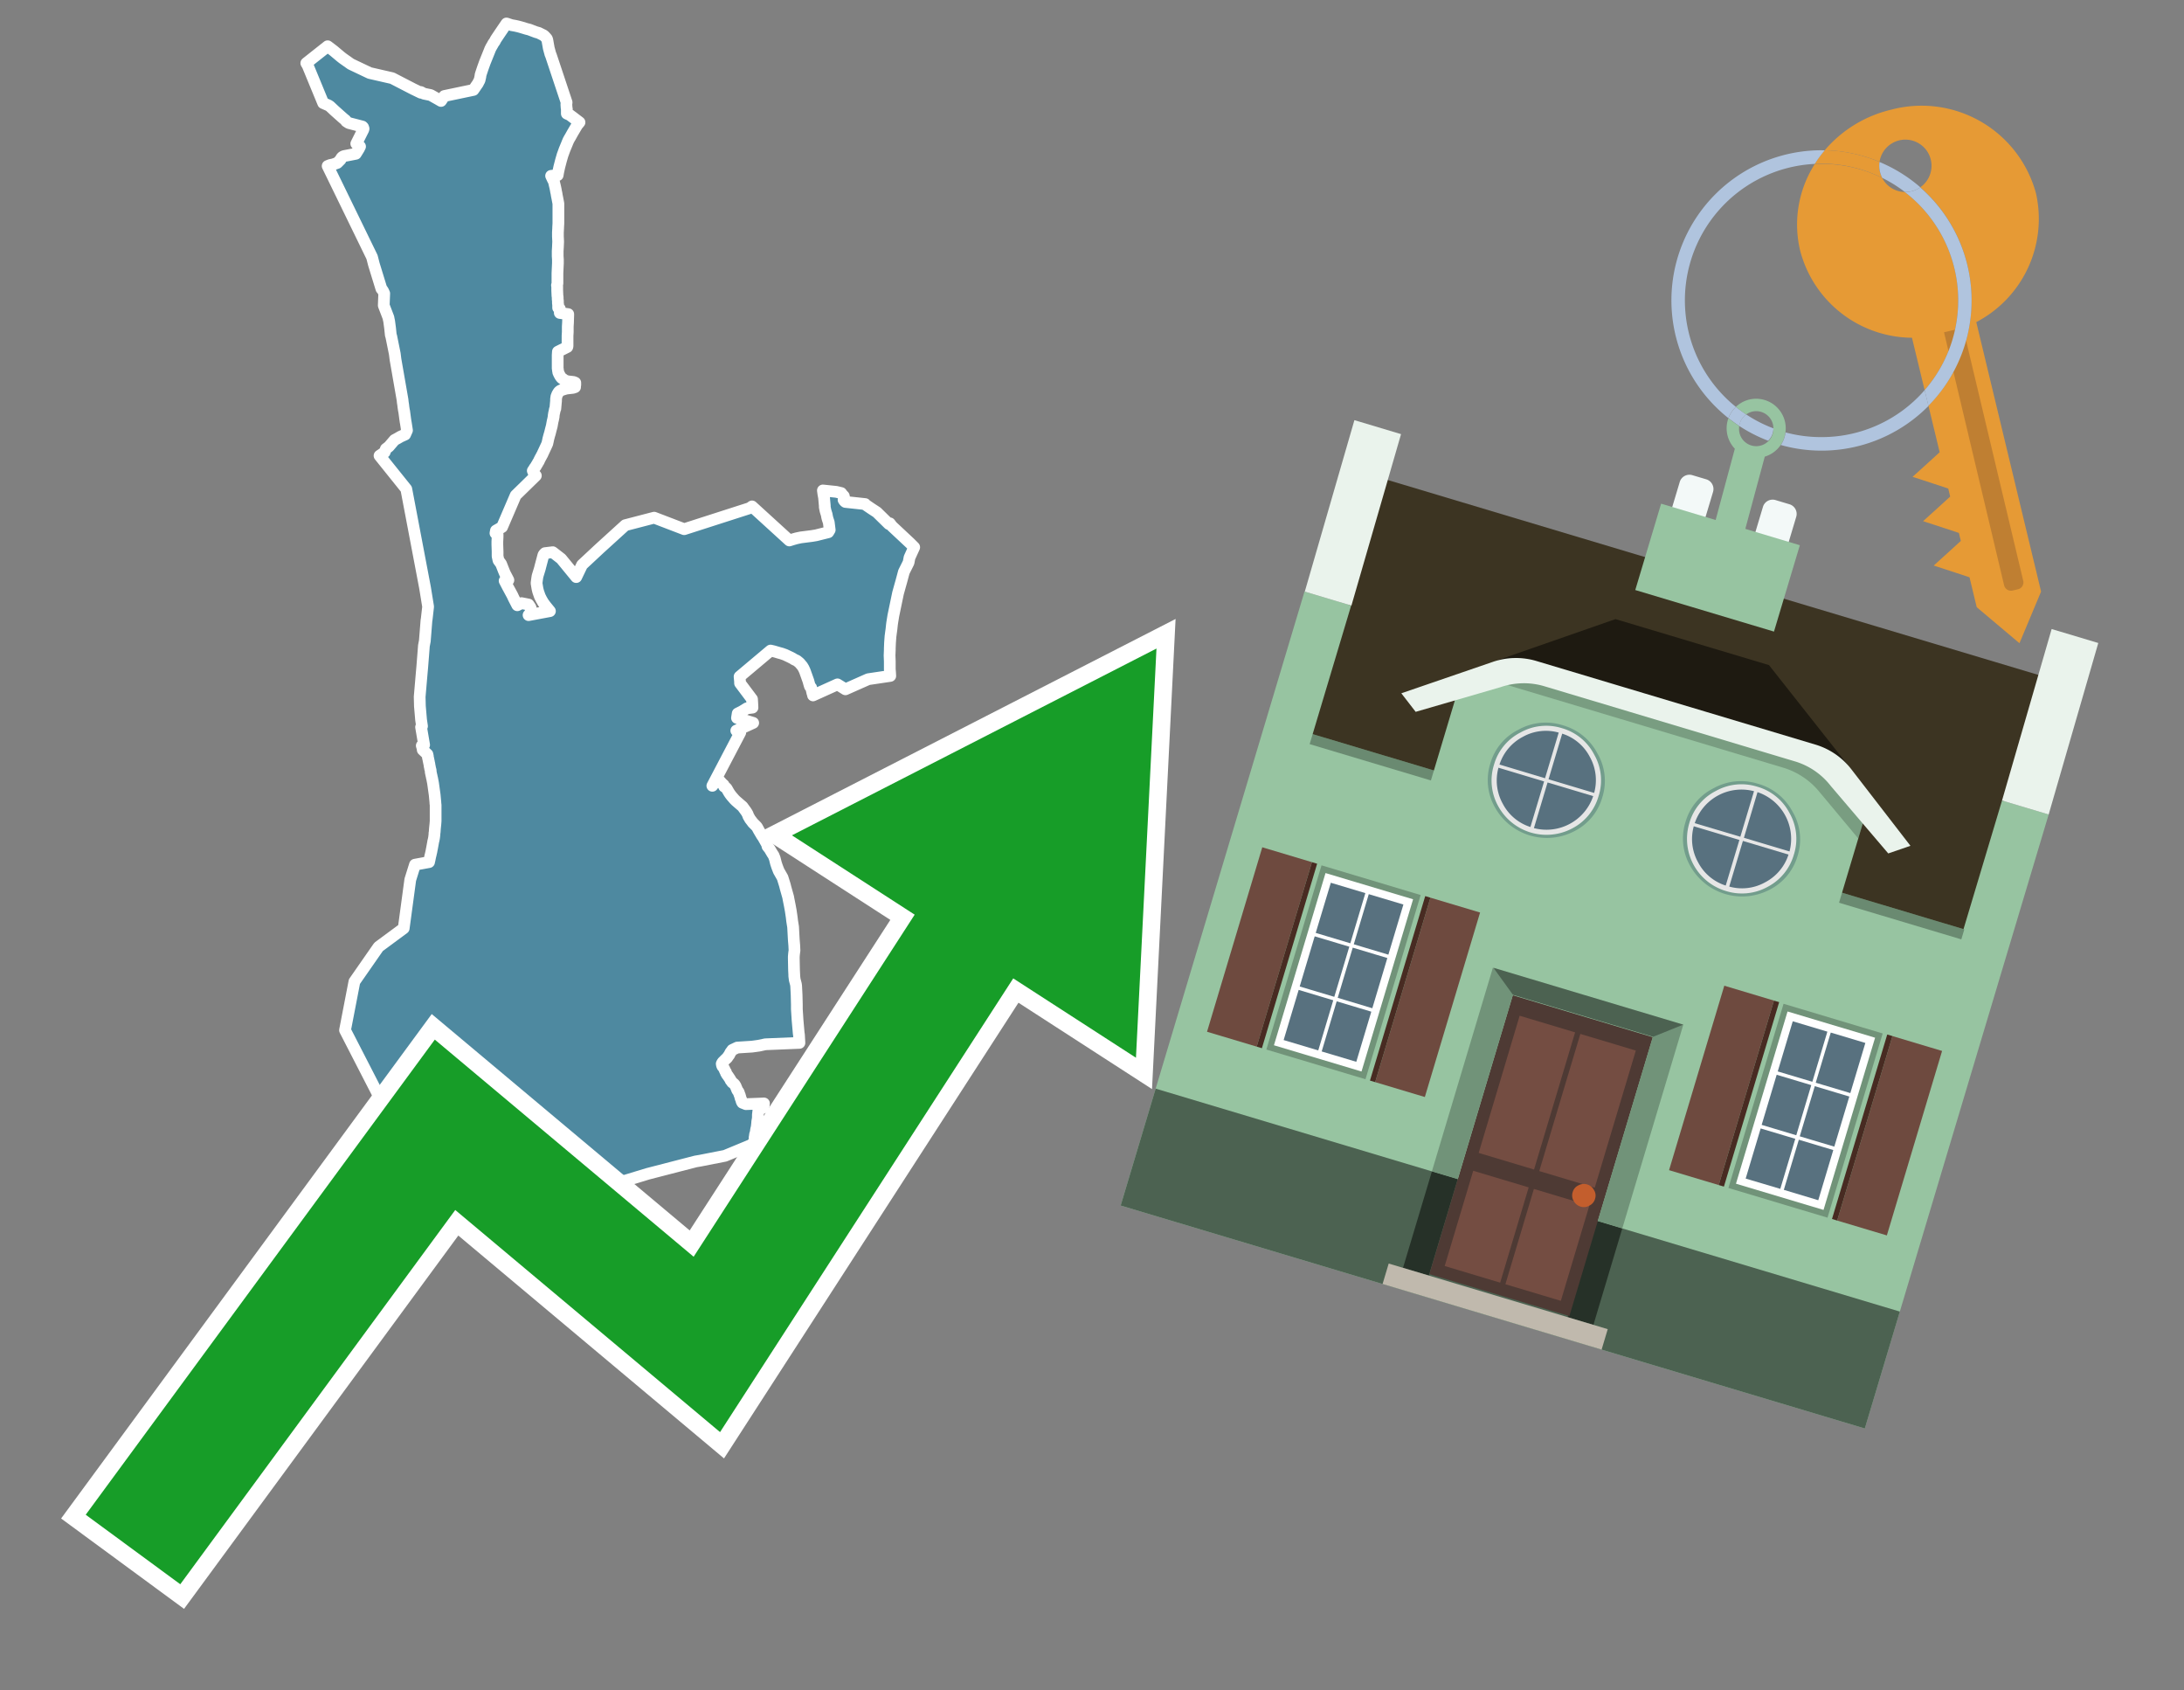 <svg id="Text" xmlns="http://www.w3.org/2000/svg" width="93.05" height="72" viewBox="0 0 93.05 72"><rect x="0" y="0" width="93.05" height="72" fill="#808080" stroke="none"/><polygon points="13.96,1.97 14.21,2.16 14.52,2.42 14.61,2.49 14.95,2.73 15.75,3.11 16.71,3.33 17.6,3.79 17.93,3.95 17.93,3.92 18.06,3.99 18.35,4.05 18.67,4.23 18.79,4.3 18.87,4.18 18.93,4.09 20.17,3.83 20.24,3.73 20.28,3.67 20.37,3.54 20.38,3.51 20.43,3.42 20.46,3.29 20.47,3.24 20.47,3.21 20.49,3.14 20.52,3.05 20.55,2.96 20.57,2.9 20.66,2.65 20.87,2.13 20.88,2.1 20.92,2.02 20.99,1.9 21.01,1.86 21.08,1.76 21.12,1.68 21.16,1.62 21.26,1.47 21.45,1.19 21.58,1 21.67,1.03 21.79,1.07 21.96,1.1 22.09,1.13 22.2,1.16 22.43,1.23 22.55,1.26 22.76,1.34 22.84,1.37 22.95,1.4 23.17,1.51 23.24,1.58 23.3,1.65 23.32,1.71 23.38,2.05 23.44,2.27 23.45,2.31 23.47,2.35 24.14,4.36 24.13,4.45 24.14,4.59 24.15,4.64 24.15,4.74 24.15,4.8 24.15,4.84 24.28,4.9 24.69,5.21 24.59,5.33 24.39,5.67 24.29,5.85 24.27,5.88 24.21,5.99 24.2,6.02 24.18,6.06 24.17,6.09 24.05,6.38 24,6.52 23.97,6.6 23.9,6.84 23.89,6.88 23.83,7.11 23.78,7.34 23.76,7.46 23.48,7.49 23.55,7.64 23.6,7.73 23.61,7.78 23.66,7.99 23.68,8.09 23.69,8.15 23.71,8.24 23.72,8.31 23.75,8.46 23.79,8.67 23.79,8.9 23.79,9.14 23.79,9.28 23.79,9.41 23.79,9.52 23.78,9.69 23.78,9.72 23.77,9.9 23.77,10.04 23.77,10.07 23.78,10.27 23.78,10.31 23.77,10.53 23.76,10.7 23.76,10.74 23.76,10.87 23.76,10.91 23.77,11.05 23.77,11.08 23.77,11.21 23.75,11.64 23.75,11.73 23.75,11.76 23.75,11.8 23.75,11.92 23.75,11.98 23.75,12.04 23.75,12.07 23.74,12.12 23.73,12.15 23.74,12.21 23.74,12.25 23.74,12.37 23.75,12.6 23.76,12.66 23.76,12.74 23.77,12.82 23.77,12.85 23.77,12.91 23.78,12.98 23.78,13.11 23.85,13.15 23.85,13.19 23.85,13.24 23.85,13.28 23.85,13.33 24.21,13.38 24.21,13.42 24.2,13.75 24.19,13.91 24.19,14.02 24.19,14.14 24.18,14.3 24.18,14.36 24.18,14.41 24.18,14.53 24.18,14.58 24.18,14.63 24.18,14.74 24.17,14.78 23.77,14.98 23.76,15.13 23.76,15.2 23.76,15.27 23.76,15.38 23.76,15.43 23.76,15.47 23.76,15.52 23.76,15.56 23.76,15.59 23.76,15.64 23.76,15.69 23.77,15.74 23.77,15.77 23.78,15.81 23.78,15.84 23.79,15.87 23.81,15.91 23.82,15.94 23.84,15.97 23.86,16.01 23.88,16.04 23.91,16.08 23.95,16.12 24,16.15 24.03,16.18 24.09,16.21 24.18,16.24 24.44,16.27 24.51,16.3 24.51,16.36 24.51,16.41 24.5,16.44 24.5,16.49 24.41,16.52 24.14,16.55 24.03,16.58 23.94,16.61 23.87,16.64 23.83,16.67 23.8,16.7 23.77,16.75 23.74,16.8 23.73,16.83 23.71,16.88 23.7,16.91 23.7,16.94 23.69,17 23.69,17.08 23.68,17.18 23.66,17.41 23.64,17.44 23.62,17.55 23.61,17.58 23.59,17.7 23.59,17.74 23.56,17.89 23.55,17.92 23.52,18.08 23.51,18.14 23.47,18.29 23.43,18.45 23.4,18.55 23.36,18.7 23.34,18.8 23.33,18.84 23.32,18.89 23.28,18.98 23.13,19.3 23.11,19.35 23.09,19.38 23.06,19.44 23.02,19.51 22.97,19.61 22.96,19.64 22.92,19.7 22.9,19.74 22.87,19.79 22.85,19.82 22.83,19.86 22.77,19.94 22.75,19.98 22.7,20.05 22.73,20.12 22.77,20.19 22.83,20.26 21.97,21.1 21.39,22.45 21.13,22.6 21.11,22.71 21.2,22.76 21.2,22.86 21.19,23.07 21.19,23.21 21.2,23.49 21.2,23.69 21.23,23.83 21.24,23.87 21.35,24.02 21.46,24.3 21.51,24.42 21.63,24.65 21.66,24.71 21.5,24.74 21.64,25.01 21.83,25.36 21.89,25.49 22.04,25.78 22.16,25.72 22.22,25.69 22.52,25.75 22.6,25.87 22.61,25.9 22.62,25.94 22.62,25.98 22.6,26.08 22.58,26.12 22.57,26.15 22.52,26.2 23.43,26.03 23.25,25.81 23.14,25.66 23.1,25.59 23.07,25.54 23,25.4 22.93,25.2 22.9,25.08 22.86,24.84 22.88,24.68 22.9,24.55 22.92,24.48 23,24.22 23.02,24.14 23.15,23.65 23.17,23.61 23.22,23.56 23.55,23.52 23.91,23.8 24.55,24.58 24.8,24.06 25.54,23.37 26.64,22.37 27.87,22.05 29.15,22.54 31.95,21.64 32.04,21.57 33.63,23.02 33.79,22.97 33.93,22.93 34.12,22.89 34.59,22.83 34.77,22.8 35.29,22.67 35.35,22.57 35.31,22.25 35.28,22.16 35.26,22.1 35.24,22.02 35.22,21.91 35.2,21.85 35.17,21.75 35.16,21.7 35.14,21.6 35.14,21.54 35.12,21.32 35.11,21.2 35.08,21.04 35.06,20.89 35.63,20.95 35.84,21 35.89,21.07 35.95,21.13 35.96,21.16 35.96,21.23 35.94,21.29 35.98,21.35 36.02,21.38 36.86,21.47 36.88,21.5 37.13,21.67 37.36,21.82 37.87,22.32 37.91,22.29 38,22.41 38.78,23.14 38.95,23.31 38.75,23.75 38.71,23.96 38.64,24.1 38.56,24.26 38.51,24.36 38.4,24.77 38.36,24.91 38.26,25.27 38.06,26.23 38.02,26.48 38.01,26.54 38,26.62 37.98,26.81 37.96,26.95 37.95,27.03 37.94,27.1 37.92,27.37 37.91,27.61 37.91,27.68 37.9,27.92 37.91,28.17 37.91,28.44 37.91,28.51 37.92,28.62 37.93,28.79 36.99,28.93 36.02,29.36 35.68,29.15 34.64,29.62 34.63,29.57 34.61,29.51 34.57,29.33 34.56,29.29 34.51,29.24 34.49,29.18 34.44,29 34.29,28.58 34.24,28.47 34.18,28.37 34.12,28.3 34.07,28.24 33.95,28.14 33.84,28.09 33.76,28.04 33.64,27.98 33.45,27.89 33.31,27.84 33.2,27.81 32.96,27.74 32.83,27.71 31.51,28.82 31.53,29.04 31.53,29.1 32.04,29.78 32.05,29.94 32.06,30.14 31.82,30.17 31.61,30.3 31.43,30.39 31.4,30.58 32.09,30.79 31.37,31.12 31.54,31.2 30.35,33.47 30.47,33.31 30.56,33.19 30.64,33.24 30.68,33.28 30.78,33.39 30.83,33.43 30.85,33.5 30.93,33.55 30.97,33.6 30.99,33.64 31.02,33.69 31.06,33.76 31.1,33.82 31.16,33.9 31.29,34.05 31.35,34.11 31.5,34.24 31.64,34.36 31.66,34.39 31.74,34.5 31.77,34.54 31.81,34.6 31.85,34.67 31.87,34.72 31.89,34.78 31.92,34.82 31.95,34.88 32.05,35.01 32.07,35.04 32.1,35.07 32.23,35.2 32.26,35.24 32.33,35.37 32.46,35.59 32.51,35.66 32.68,35.96 32.7,36.05 32.78,36.15 32.8,36.18 32.9,36.35 32.96,36.44 33.01,36.57 33.06,36.77 33.11,36.92 33.18,37.1 33.34,37.38 33.44,37.7 33.47,37.82 33.58,38.21 33.59,38.27 33.62,38.42 33.65,38.57 33.69,38.79 33.73,39.06 33.75,39.23 33.79,39.48 33.82,40.03 33.84,40.27 33.85,40.49 33.84,40.55 33.83,40.63 33.82,40.75 33.82,40.83 33.83,41.32 33.84,41.52 33.84,41.57 33.86,41.73 33.91,41.92 33.92,41.99 33.94,42.38 33.95,42.79 33.95,42.98 33.98,43.45 34.03,44.02 34.04,44.07 34.06,44.42 32.61,44.48 32.33,44.54 32.04,44.58 31.41,44.62 31.2,44.72 31.18,44.75 31.12,44.83 31.07,44.93 31.04,44.97 30.97,45.07 30.93,45.1 30.85,45.18 30.78,45.25 30.75,45.31 30.76,45.37 30.78,45.42 30.82,45.46 30.83,45.49 30.86,45.53 30.87,45.56 30.89,45.61 30.93,45.67 30.93,45.7 30.95,45.73 30.97,45.77 31.01,45.82 31.11,45.97 31.13,46.02 31.16,46.05 31.19,46.1 31.29,46.18 31.34,46.26 31.36,46.31 31.39,46.38 31.4,46.41 31.42,46.45 31.46,46.5 31.48,46.54 31.5,46.61 31.52,46.65 31.53,46.69 31.54,46.72 31.55,46.77 31.58,46.84 31.59,46.88 31.6,46.92 31.63,46.97 31.78,47.03 32.55,47 32.54,47.06 32.54,47.1 32.52,47.13 32.52,47.16 32.51,47.19 32.32,47.22 32.3,47.4 32.29,47.48 32.29,47.54 32.29,47.59 32.28,47.69 32.27,47.73 32.26,47.8 32.26,47.83 32.24,48.01 32.23,48.05 32.22,48.09 32.21,48.14 32.2,48.23 32.17,48.32 32.16,48.4 32.15,48.45 32.15,48.57 32.15,48.62 32.13,48.69 32.12,48.72 30.89,49.23 29.82,49.44 29.64,49.47 27.59,50 24.3,51 20.52,49.9 19.86,48.98 19.71,49.17 19.68,49.14 19.45,48.88 18.94,48.29 18.65,47.95 18.43,47.88 17.05,47.92 16.7,47.77 14.7,43.88 15.1,41.81 16.13,40.33 17.2,39.54 17.48,37.47 17.68,36.83 18.28,36.72 18.29,36.67 18.3,36.63 18.32,36.53 18.33,36.48 18.35,36.4 18.37,36.31 18.38,36.27 18.39,36.21 18.41,36.11 18.45,35.89 18.46,35.83 18.47,35.8 18.49,35.7 18.5,35.63 18.51,35.54 18.51,35.49 18.52,35.44 18.53,35.29 18.55,35.1 18.56,34.97 18.56,34.92 18.56,34.64 18.56,34.32 18.56,34.29 18.55,34.21 18.55,34.18 18.52,33.86 18.45,33.36 18.41,33.15 18.4,33.12 18.39,33.06 18.38,33.02 18.35,32.88 18.35,32.83 18.34,32.78 18.33,32.75 18.32,32.72 18.32,32.68 18.31,32.65 18.3,32.62 18.3,32.59 18.29,32.53 18.28,32.49 18.27,32.43 18.26,32.4 18.25,32.33 18.24,32.3 18.23,32.25 18.23,32.22 18.21,32.13 18.01,31.94 18,31.86 17.97,31.76 18.07,31.73 17.94,30.97 17.98,30.93 17.94,30.66 17.89,30.08 17.88,29.68 17.96,28.75 17.99,28.41 18.05,27.65 18.06,27.51 18.1,27.3 18.17,26.42 18.18,26.37 18.24,25.84 18.11,25.04 17.31,20.83 16.17,19.41 16.39,19.26 16.44,19.12 16.48,19.09 16.57,19.02 16.81,18.74 16.94,18.67 17.06,18.6 17.26,18.51 17.34,18.33 17.29,18.01 17.28,17.96 17.26,17.82 17.22,17.52 17.21,17.48 17.19,17.35 17.18,17.26 17.16,17.13 17.15,17.03 16.85,15.31 16.82,15.07 16.67,14.33 16.65,14.27 16.62,13.98 16.58,13.68 16.56,13.59 16.55,13.53 16.35,13.01 16.37,12.5 16.33,12.41 16.28,12.33 16.25,12.3 15.93,11.26 15.85,10.95 14.18,7.52 13.96,7.07 14.06,7.03 14.2,7 14.37,6.94 14.51,6.8 14.52,6.77 14.55,6.72 14.59,6.68 14.65,6.65 15.16,6.55 15.29,6.34 15.34,6.24 15.18,6.12 15.48,5.52 15.49,5.48 15.47,5.42 15.44,5.39 14.86,5.24 14.75,5.17 14.72,5.12 14.67,5.08 14.61,5.03 14.24,4.7 14.06,4.53 14,4.49 13.77,4.39 13.11,2.79 13.05,2.69 " fill="#4e89a0" stroke="#fff" stroke-linejoin="round" stroke-width="0.5"/><polygon points="49.272 27.624 33.741 35.58 38.97 38.959 29.553 53.529 18.525 44.281 3.652 64.518 7.681 67.479 19.396 51.538 30.678 60.999 43.169 41.673 48.398 45.053 49.272 27.624" fill="none" stroke="#fff" stroke-miterlimit="10" stroke-width="1.5"/><polygon points="49.272 27.624 33.741 35.58 38.97 38.959 29.553 53.529 18.525 44.281 3.652 64.518 7.681 67.479 19.396 51.538 30.678 60.999 43.169 41.673 48.398 45.053 49.272 27.624" fill="#179d28"/><path d="M80.19,7.577a1.16,1.16,0,0,1-.094-.251,1.114,1.114,0,0,1-.018-.429A6.367,6.367,0,0,0,77.743,6.4a5.269,5.269,0,0,0-.423.577c.1,0,.192-.007.288-.007A5.794,5.794,0,0,1,80.19,7.577Z" fill="#e69a35"/><path d="M77.608,6.4A6.394,6.394,0,0,0,73.64,17.81a1.26,1.26,0,0,1,.317-.48A5.821,5.821,0,0,1,77.32,6.981a5.269,5.269,0,0,1,.423-.577Z" fill="#b0c4de"/><path d="M84.2,13.72a4.962,4.962,0,0,0,2.545-5.48,5.047,5.047,0,0,0-6.179-3.566A5.322,5.322,0,0,0,77.743,6.4a6.367,6.367,0,0,1,2.335.493,1.114,1.114,0,1,1,1.736,1.084,6.392,6.392,0,0,1,.347,9.3l.479,1.985-.438.4-.716.648.92.3.6.2.082.341-.438.4-.716.648.92.3.605.2.082.341-.438.4-.716.649.92.3.605.2.307,1.274,1.821,1.534.921-2.2Z" fill="#e69a35"/><path d="M81.154,8.179a1.115,1.115,0,0,1-.964-.6,5.794,5.794,0,0,0-2.582-.6c-.1,0-.192,0-.288.007a4.783,4.783,0,0,0-.625,3.685,4.962,4.962,0,0,0,4.765,3.715L82,16.617a5.82,5.82,0,0,0-.846-8.438Z" fill="#e69a35"/><path d="M74.1,18.142a6.386,6.386,0,0,0,1.232.63.73.73,0,0,0,.224-.527h0a5.783,5.783,0,0,1-1.159-.593A.733.733,0,0,0,74.1,18.142Z" fill="#b0c4de"/><path d="M74.4,17.652q-.228-.152-.44-.322a1.26,1.26,0,0,0-.317.48c.148.117.3.228.46.332A.733.733,0,0,1,74.4,17.652Z" fill="#b0c4de"/><path d="M74.824,16.984a1.257,1.257,0,0,0-.867.346c.141.114.288.222.44.322a.731.731,0,0,1,1.159.593h0a.732.732,0,1,1-1.463,0,.7.7,0,0,1,.007-.1c-.158-.1-.312-.215-.46-.332a1.258,1.258,0,0,0,.273,1.3l-.979,3.635,1.275.341.98-3.639a1.266,1.266,0,0,0,.681-.5,1.249,1.249,0,0,0,.2-.538,1.328,1.328,0,0,0,.012-.168A1.262,1.262,0,0,0,74.824,16.984Z" fill="#97c4a1"/><path d="M85.974,25.1l-.226.053a.3.3,0,0,1-.362-.223l-2.56-10.777.81-.193L86.2,24.736A.3.3,0,0,1,85.974,25.1Z" fill="#bf7f32"/><path d="M80.1,7.326a1.16,1.16,0,0,0,.094.251,5.833,5.833,0,0,1,.964.6,1.137,1.137,0,0,0,.287-.031,1.108,1.108,0,0,0,.373-.167A6.371,6.371,0,0,0,80.078,6.9,1.114,1.114,0,0,0,80.1,7.326Z" fill="#b0c4de"/><path d="M77.608,18.618a5.836,5.836,0,0,1-1.534-.2,1.24,1.24,0,0,1-.2.537,6.4,6.4,0,0,0,6.291-1.666L82,16.617A5.807,5.807,0,0,1,77.608,18.618Z" fill="#b0c4de"/><path d="M81.814,7.981a1.108,1.108,0,0,1-.373.167,1.137,1.137,0,0,1-.287.031A5.82,5.82,0,0,1,82,16.617l.161.667a6.392,6.392,0,0,0-.347-9.3Z" fill="#b0c4de"/><polygon points="83.79 39.753 55.78 31.364 58.988 20.404 86.964 28.783 83.79 39.753 83.79 39.753" fill="#3c3422" fill-rule="evenodd"/><polygon points="81.705 53.32 87.284 34.692 85.297 34.097 83.656 39.575 55.926 31.269 57.567 25.791 55.579 25.196 47.746 51.348 79.451 60.844 81.705 53.32" fill="#97c4a1" fill-rule="evenodd"/><rect x="69.522" y="21.148" width="0.444" height="28.983" transform="translate(15.592 92.226) rotate(-73.326)" opacity="0.3"/><polygon points="87.284 34.692 85.297 34.097 87.411 26.793 89.398 27.388 87.284 34.692 87.284 34.692" fill="#eaf3ec" fill-rule="evenodd"/><polygon points="57.578 25.794 55.591 25.199 57.705 17.896 59.692 18.491 57.578 25.794 57.578 25.794" fill="#eaf3ec" fill-rule="evenodd"/><polygon points="79.451 60.844 80.943 55.865 49.238 46.369 47.747 51.348 79.451 60.844 79.451 60.844" fill="#4c6251" fill-rule="evenodd"/><path d="M71.566,20.528l-.522,1.743,1.418.425.523-1.744a.432.432,0,0,0-.289-.536l-.593-.177A.431.431,0,0,0,71.566,20.528Z" fill="#f3f9f8" fill-rule="evenodd"/><path d="M75.111,21.589l-.522,1.743,1.418.425.522-1.743a.43.43,0,0,0-.289-.536l-.593-.178A.43.43,0,0,0,75.111,21.589Z" fill="#f3f9f8" fill-rule="evenodd"/><polygon points="75.368 28.329 68.829 26.37 63.807 28.121 78.733 32.591 75.368 28.329" fill="#1e1a11"/><polygon points="78.248 32.422 64.442 28.287 62.236 28.998 60.064 36.247 77.453 41.455 79.651 34.116 78.248 32.422" fill="#97c4a1"/><path d="M77.74,32.516S65.088,28.725,65,28.7l-.938.43,11.892,3.562a3.175,3.175,0,0,1,1.532,1l1.685,2.02.327-1.09Z" fill-rule="evenodd" opacity="0.2"/><path d="M77.35,31.716,65.458,28.154a3.041,3.041,0,0,0-1.854.037l-3.9,1.339.611.79,3.626-1.054a3.045,3.045,0,0,1,1.855-.037l10.673,3.2A3.028,3.028,0,0,1,78,33.477l2.45,2.874.945-.325-2.518-3.26A3.036,3.036,0,0,0,77.35,31.716Z" fill="#eaf3ec"/><polygon points="76.683 23.223 70.773 21.453 69.671 25.132 75.581 26.902 76.683 23.223 76.683 23.223" fill="#97c4a1" fill-rule="evenodd"/><g id="Symbol_9_0_Layer2_0_MEMBER_8_MEMBER_21_MEMBER_0_FILL" data-name="Symbol 9 0 Layer2 0 MEMBER 8 MEMBER 21 MEMBER 0 FILL"><path d="M66.584,30.892a2.39,2.39,0,0,0-1.891.189,2.317,2.317,0,0,0-1.2,1.448A2.345,2.345,0,0,0,63.7,34.4a2.528,2.528,0,0,0,3.367,1.008,2.339,2.339,0,0,0,1.2-1.447,2.313,2.313,0,0,0-.208-1.87A2.394,2.394,0,0,0,66.584,30.892Z" fill="#729d8c"/></g><g id="Symbol_9_0_Layer2_0_MEMBER_8_MEMBER_21_MEMBER_1_FILL" data-name="Symbol 9 0 Layer2 0 MEMBER 8 MEMBER 21 MEMBER 1 FILL"><path d="M66.547,31.016a2.241,2.241,0,0,0-1.769.185,2.213,2.213,0,0,0-1.127,1.376,2.239,2.239,0,0,0,.185,1.768,2.341,2.341,0,0,0,3.145.942,2.234,2.234,0,0,0,1.126-1.376,2.207,2.207,0,0,0-.185-1.768A2.237,2.237,0,0,0,66.547,31.016Z" fill="#e6e6e6"/></g><g id="Symbol_9_0_Layer2_0_MEMBER_8_MEMBER_21_MEMBER_2_MEMBER_0_FILL" data-name="Symbol 9 0 Layer2 0 MEMBER 8 MEMBER 21 MEMBER 2 MEMBER 0 FILL"><path d="M65.787,33.284,63.843,32.7a2.036,2.036,0,0,0,.186,1.539,2.015,2.015,0,0,0,1.175.986Z" fill="#58717f"/></g><g id="Symbol_9_0_Layer2_0_MEMBER_8_MEMBER_21_MEMBER_2_MEMBER_1_FILL" data-name="Symbol 9 0 Layer2 0 MEMBER 8 MEMBER 21 MEMBER 2 MEMBER 1 FILL"><path d="M65.827,33.148l.582-1.944a2.01,2.01,0,0,0-1.523.178,2.037,2.037,0,0,0-1,1.183Z" fill="#58717f"/></g><g id="Symbol_9_0_Layer2_0_MEMBER_8_MEMBER_21_MEMBER_2_MEMBER_2_FILL" data-name="Symbol 9 0 Layer2 0 MEMBER 8 MEMBER 21 MEMBER 2 MEMBER 2 FILL"><path d="M67.878,33.91l-1.943-.582-.582,1.944a2.1,2.1,0,0,0,2.525-1.362Z" fill="#58717f"/></g><g id="Symbol_9_0_Layer2_0_MEMBER_8_MEMBER_21_MEMBER_2_MEMBER_3_FILL" data-name="Symbol 9 0 Layer2 0 MEMBER 8 MEMBER 21 MEMBER 2 MEMBER 3 FILL"><path d="M66.558,31.249l-.582,1.943,1.943.582a2.031,2.031,0,0,0-.186-1.539A2.009,2.009,0,0,0,66.558,31.249Z" fill="#58717f"/></g><g id="Symbol_9_0_Layer2_0_MEMBER_8_MEMBER_21_MEMBER_0_FILL-2" data-name="Symbol 9 0 Layer2 0 MEMBER 8 MEMBER 21 MEMBER 0 FILL"><path d="M74.9,33.384a2.4,2.4,0,0,0-1.891.189,2.316,2.316,0,0,0-1.2,1.448,2.341,2.341,0,0,0,.209,1.87A2.527,2.527,0,0,0,75.387,37.9a2.345,2.345,0,0,0,1.2-1.447,2.314,2.314,0,0,0-.209-1.87A2.389,2.389,0,0,0,74.9,33.384Z" fill="#729d8c"/></g><g id="Symbol_9_0_Layer2_0_MEMBER_8_MEMBER_21_MEMBER_1_FILL-2" data-name="Symbol 9 0 Layer2 0 MEMBER 8 MEMBER 21 MEMBER 1 FILL"><path d="M74.867,33.508a2.239,2.239,0,0,0-1.768.185,2.21,2.21,0,0,0-1.127,1.376,2.316,2.316,0,0,0,1.564,2.883,2.261,2.261,0,0,0,1.765-.173A2.237,2.237,0,0,0,76.428,36.4a2.209,2.209,0,0,0-.185-1.769A2.239,2.239,0,0,0,74.867,33.508Z" fill="#e6e6e6"/></g><g id="Symbol_9_0_Layer2_0_MEMBER_8_MEMBER_21_MEMBER_2_MEMBER_0_FILL-2" data-name="Symbol 9 0 Layer2 0 MEMBER 8 MEMBER 21 MEMBER 2 MEMBER 0 FILL"><path d="M74.107,35.776l-1.943-.582a2.031,2.031,0,0,0,.186,1.539,2.009,2.009,0,0,0,1.175.986Z" fill="#58717f"/></g><g id="Symbol_9_0_Layer2_0_MEMBER_8_MEMBER_21_MEMBER_2_MEMBER_1_FILL-2" data-name="Symbol 9 0 Layer2 0 MEMBER 8 MEMBER 21 MEMBER 2 MEMBER 1 FILL"><path d="M74.148,35.64,74.73,33.7a2.1,2.1,0,0,0-2.525,1.362Z" fill="#58717f"/></g><g id="Symbol_9_0_Layer2_0_MEMBER_8_MEMBER_21_MEMBER_2_MEMBER_2_FILL-2" data-name="Symbol 9 0 Layer2 0 MEMBER 8 MEMBER 21 MEMBER 2 MEMBER 2 FILL"><path d="M76.2,36.4l-1.943-.582-.582,1.944a2.015,2.015,0,0,0,1.523-.178A2.036,2.036,0,0,0,76.2,36.4Z" fill="#58717f"/></g><g id="Symbol_9_0_Layer2_0_MEMBER_8_MEMBER_21_MEMBER_2_MEMBER_3_FILL-2" data-name="Symbol 9 0 Layer2 0 MEMBER 8 MEMBER 21 MEMBER 2 MEMBER 3 FILL"><path d="M74.879,33.741,74.3,35.684l1.943.582a2.1,2.1,0,0,0-1.361-2.525Z" fill="#58717f"/></g><polygon points="51.426 43.946 53.542 44.58 55.896 36.723 53.78 36.089 51.426 43.946 51.426 43.946" fill="#6e4a3f" fill-rule="evenodd"/><polygon points="53.542 44.58 53.764 44.647 56.117 36.789 55.896 36.723 53.542 44.58 53.542 44.58" fill="#482b22" fill-rule="evenodd"/><polygon points="60.706 46.726 58.59 46.092 60.943 38.235 63.059 38.868 60.706 46.726 60.706 46.726" fill="#6e4a3f" fill-rule="evenodd"/><polygon points="58.59 46.092 58.368 46.026 60.722 38.168 60.943 38.235 58.59 46.092 58.59 46.092" fill="#482b22" fill-rule="evenodd"/><rect x="53.146" y="39.209" width="8.19" height="4.408" transform="translate(1.145 84.365) rotate(-73.326)" fill="#719379"/><polygon points="60.205 38.304 56.474 37.187 54.277 44.522 58.008 45.639 60.205 38.304 60.205 38.304" fill="#fff" fill-rule="evenodd"/><path d="M59.792,38.527l-.64,2.136-1.474-.442.639-2.135,1.475.441Zm-1.621-.485-.64,2.136-1.474-.442L56.7,37.6l1.474.442Zm-2.158,1.84,1.475.441-.64,2.136-1.474-.441.639-2.136Zm-.683,2.282,1.474.441-.639,2.136L54.69,44.3l.64-2.135Zm.981,2.621.639-2.136,1.475.442-.64,2.135-1.474-.441Zm2.158-1.84L56.994,42.5l.64-2.136,1.474.442-.639,2.136Z" fill="#58717f" fill-rule="evenodd"/><polygon points="80.39 52.621 78.274 51.988 80.628 44.13 82.743 44.764 80.39 52.621 80.39 52.621" fill="#6e4a3f" fill-rule="evenodd"/><polygon points="78.274 51.988 78.053 51.921 80.406 44.064 80.628 44.13 78.274 51.988 78.274 51.988" fill="#482b22" fill-rule="evenodd"/><polygon points="71.111 49.842 73.227 50.476 75.58 42.619 73.464 41.985 71.111 49.842 71.111 49.842" fill="#6e4a3f" fill-rule="evenodd"/><polygon points="73.227 50.476 73.448 50.542 75.802 42.685 75.58 42.619 73.227 50.476 73.227 50.476" fill="#482b22" fill-rule="evenodd"/><rect x="72.83" y="45.105" width="8.19" height="4.408" transform="translate(9.534 107.426) rotate(-73.326)" fill="#719379"/><polygon points="76.159 43.083 79.889 44.2 77.692 51.535 73.962 50.418 76.159 43.083 76.159 43.083" fill="#fff" fill-rule="evenodd"/><path d="M76.381,43.5l1.475.442-.64,2.135-1.475-.441.64-2.136ZM78,43.981l1.474.442-.64,2.136-1.474-.442L78,43.981Zm.791,2.724-.64,2.135L76.679,48.4l.64-2.136,1.474.442Zm-.684,2.282-.639,2.135L76,50.68l.64-2.135,1.474.442Zm-2.26,1.65L74.375,50.2l.639-2.135,1.475.441-.64,2.136Zm-.791-2.724.64-2.135,1.474.441-.639,2.136-1.475-.442Z" fill="#58717f" fill-rule="evenodd"/><polygon points="67.888 56.431 69.118 52.323 68.019 51.994 66.789 56.102 67.888 56.431 67.888 56.431" fill="#263128" fill-rule="evenodd"/><polygon points="60.877 54.331 62.108 50.223 61.007 49.894 59.776 54.002 60.877 54.331 60.877 54.331" fill="#263128" fill-rule="evenodd"/><g id="Symbol_9_0_Layer2_0_MEMBER_8_MEMBER_12_MEMBER_0_FILL" data-name="Symbol 9 0 Layer2 0 MEMBER 8 MEMBER 12 MEMBER 0 FILL"><path d="M70.418,44.178l-5.965-1.786L60.9,54.27l5.964,1.786Z" fill="#4e3a34"/></g><g id="Symbol_9_0_Layer2_0_MEMBER_8_MEMBER_12_MEMBER_1_MEMBER_0_FILL" data-name="Symbol 9 0 Layer2 0 MEMBER 8 MEMBER 12 MEMBER 1 MEMBER 0 FILL"><path d="M65.358,49.815l1.75-5.843-2.363-.708L63,49.107Z" fill="#744d42"/></g><g id="Symbol_9_0_Layer2_0_MEMBER_8_MEMBER_12_MEMBER_1_MEMBER_1_FILL" data-name="Symbol 9 0 Layer2 0 MEMBER 8 MEMBER 12 MEMBER 1 MEMBER 1 FILL"><path d="M67.331,44.039l-1.75,5.842,2.364.708,1.75-5.842Z" fill="#744d42"/></g><g id="Symbol_9_0_Layer2_0_MEMBER_8_MEMBER_12_MEMBER_2_MEMBER_0_FILL" data-name="Symbol 9 0 Layer2 0 MEMBER 8 MEMBER 12 MEMBER 2 MEMBER 0 FILL"><path d="M63.915,54.633l1.215-4.058-2.363-.707-1.215,4.057Z" fill="#744d42"/></g><g id="Symbol_9_0_Layer2_0_MEMBER_8_MEMBER_12_MEMBER_2_MEMBER_1_FILL" data-name="Symbol 9 0 Layer2 0 MEMBER 8 MEMBER 12 MEMBER 2 MEMBER 1 FILL"><path d="M66.5,55.407l1.215-4.057-2.363-.708L64.138,54.7Z" fill="#744d42"/></g><g id="Symbol_9_0_Layer2_0_MEMBER_8_MEMBER_13_FILL" data-name="Symbol 9 0 Layer2 0 MEMBER 8 MEMBER 13 FILL"><path d="M67.959,51.058a.439.439,0,0,0-.045-.367.487.487,0,0,0-.669-.2.445.445,0,0,0-.239.282.457.457,0,0,0,.041.378.481.481,0,0,0,.293.242.459.459,0,0,0,.377-.042A.453.453,0,0,0,67.959,51.058Z" fill="#c35e2d"/></g><g id="Symbol_9_0_Layer2_0_MEMBER_8_MEMBER_14_FILL" data-name="Symbol 9 0 Layer2 0 MEMBER 8 MEMBER 14 FILL"><path d="M64.557,42.047l-.951-.833-2.6,8.68,1.1.329Z" fill="#719379"/></g><g id="Symbol_9_0_Layer2_0_MEMBER_8_MEMBER_15_FILL" data-name="Symbol 9 0 Layer2 0 MEMBER 8 MEMBER 15 FILL"><path d="M71.718,43.643l-1.2.19L68.072,52.01l1.046.313Z" fill="#719379"/></g><g id="Symbol_9_0_Layer2_0_MEMBER_8_MEMBER_16_FILL" data-name="Symbol 9 0 Layer2 0 MEMBER 8 MEMBER 16 FILL"><path d="M63.627,41.22l.836,1.156,5.961,1.786,1.294-.519Z" fill="#4c6251"/></g><polygon points="58.905 54.69 59.166 53.819 68.498 56.614 68.237 57.485 58.905 54.69 58.905 54.69" fill="#c0b9ad" fill-rule="evenodd"/></svg>